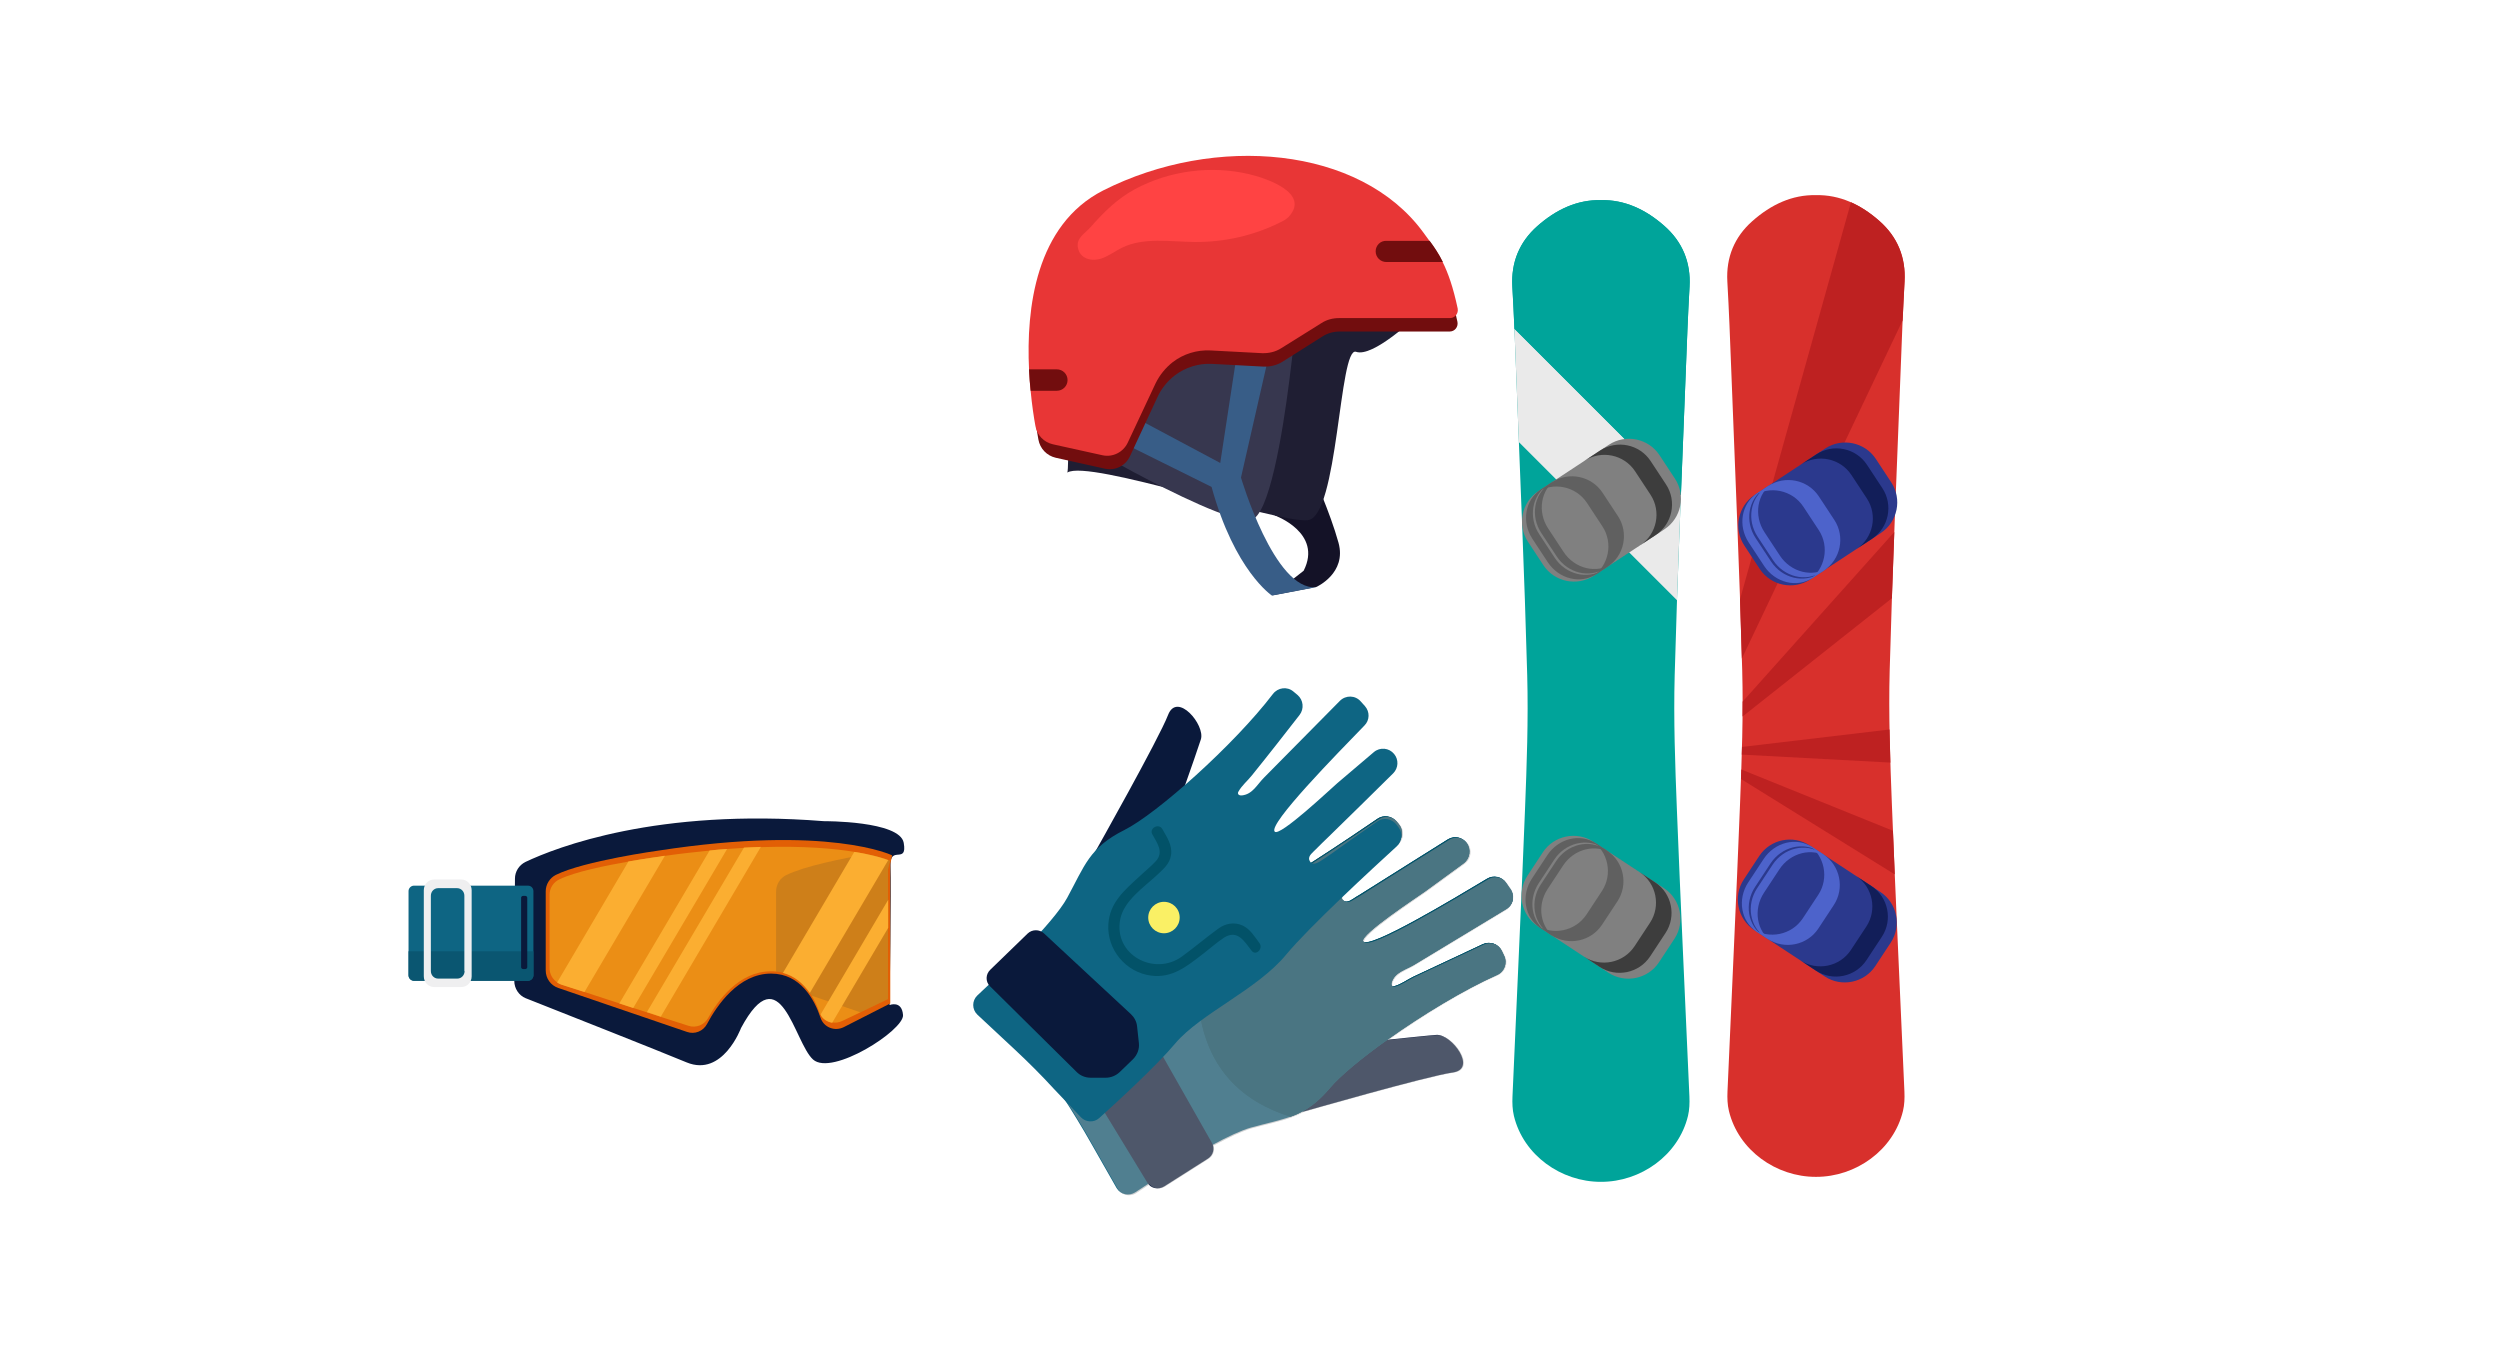 <svg width="410" height="224" viewBox="0 0 410 224" fill="none" xmlns="http://www.w3.org/2000/svg">
<g clip-path="url(#clip0_1467_75315)">
<path d="M84.341 160.865L84.453 144.087C84.453 142.929 85.125 141.883 86.172 141.36C91.292 138.931 107.848 132.504 135.092 134.671C135.092 134.671 147.574 134.596 148.209 138.221C148.845 141.845 145.892 138.52 146.042 141.995C146.191 145.432 145.892 164.826 145.892 164.826C145.892 164.826 147.911 164.004 148.097 166.47C148.284 168.936 136.437 176.559 133.335 173.756C130.234 170.954 128.029 156.493 121.526 168.6C121.526 168.6 118.536 176.671 112.631 174.242C107.773 172.224 91.778 165.909 86.209 163.705C85.088 163.256 84.341 162.098 84.341 160.865Z" fill="#0A193B"/>
<path d="M146.304 140.276C146.304 140.276 135.952 135.194 108.035 139.491C108.035 139.491 95.814 141.173 91.142 143.49C90.133 144.013 89.498 145.059 89.498 146.18V159.146C89.498 160.454 90.32 161.612 91.553 162.023L112.669 169.235C113.939 169.683 115.322 169.123 115.957 167.927C117.564 164.901 121.115 159.669 126.459 159.669C131.28 159.669 133.56 163.892 134.569 166.918C135.092 168.488 136.886 169.198 138.381 168.45L146.005 164.564V141.733" fill="#E25F05"/>
<path d="M87.48 146.142V159.931C87.48 160.416 87.069 160.827 86.583 160.827H67.897C67.411 160.827 67 160.416 67 159.931V146.142C67 145.657 67.411 145.246 67.897 145.246H86.583C87.106 145.246 87.48 145.657 87.48 146.142Z" fill="#0E6583"/>
<path d="M87.48 156.007V159.968C87.48 160.454 87.069 160.865 86.583 160.865H67.897C67.411 160.865 67 160.454 67 159.968V156.007H87.48Z" fill="#0A5671"/>
<path d="M86.172 158.922H85.761C85.611 158.922 85.462 158.772 85.462 158.623V147.226C85.462 147.077 85.611 146.927 85.761 146.927H86.172C86.322 146.927 86.471 147.077 86.471 147.226V158.623C86.471 158.772 86.322 158.922 86.172 158.922Z" fill="#0A193B"/>
<path d="M75.67 144.237H71.186C70.251 144.237 69.504 145.022 69.504 145.993V160.118C69.504 161.089 70.251 161.874 71.186 161.874H75.67C76.605 161.874 77.352 161.089 77.352 160.118V145.993C77.352 145.059 76.605 144.237 75.67 144.237ZM76.194 159.258C76.194 159.931 75.67 160.491 74.998 160.491H71.858C71.186 160.491 70.662 159.931 70.662 159.258V146.89C70.662 146.217 71.186 145.657 71.858 145.657H74.96C75.633 145.657 76.156 146.217 76.156 146.89V159.258H76.194Z" fill="#EFEFF0"/>
<path d="M145.967 141.173L145.631 142.555V163.854L141.109 166.021L138.119 167.441C137.558 167.703 136.998 167.778 136.437 167.665C135.615 167.516 134.905 167.068 134.531 166.32C134.494 166.245 134.419 166.133 134.382 166.021C134.083 165.162 133.672 164.19 133.111 163.294C132.999 163.107 132.887 162.957 132.775 162.808C131.766 161.35 130.346 160.043 128.365 159.52C128.029 159.407 127.655 159.37 127.281 159.333C126.982 159.295 126.721 159.295 126.422 159.295C121.152 159.295 117.677 164.153 116.107 166.993C115.472 168.114 114.126 168.637 112.893 168.226L108.371 166.769L106.091 166.021L103.886 165.311L101.607 164.564L95.889 162.696L92.151 161.5C91.89 161.425 91.628 161.276 91.404 161.126C90.619 160.603 90.133 159.744 90.133 158.81V146.703C90.133 145.657 90.769 144.648 91.778 144.199C94.356 142.966 99.29 141.957 103.139 141.285C106.091 140.761 108.408 140.463 108.408 140.463C108.632 140.425 108.857 140.388 109.118 140.35C111.734 139.977 114.164 139.715 116.443 139.491C117.415 139.379 118.387 139.304 119.321 139.229C120.255 139.155 121.19 139.117 122.086 139.043C123.058 138.968 123.992 138.931 124.852 138.931C131.766 138.706 136.774 139.155 140.175 139.715C140.922 139.827 141.632 139.977 142.23 140.089C144.099 140.5 145.22 140.874 145.706 141.06C145.892 141.135 145.967 141.173 145.967 141.173Z" fill="#EB8E15"/>
<path opacity="0.13" d="M145.967 141.172L145.631 142.555V163.854L141.109 166.021L133.111 163.293C132.999 163.107 132.887 162.957 132.775 162.808C131.766 161.35 130.346 160.043 128.365 159.519C128.029 159.407 127.655 159.37 127.281 159.333C127.281 159.295 127.281 159.221 127.281 159.183V146.217C127.281 145.059 127.917 144.012 128.926 143.527C131.953 142.032 138.157 140.799 142.155 140.089C144.024 140.5 145.145 140.874 145.631 141.06C145.893 141.135 145.967 141.172 145.967 141.172Z" fill="#0A193B"/>
<path d="M109.044 140.351L95.851 162.696L92.114 161.5C91.853 161.425 91.591 161.276 91.367 161.126L103.064 141.285C106.017 140.762 108.334 140.463 108.334 140.463C108.595 140.388 108.819 140.351 109.044 140.351Z" fill="#FBAE31"/>
<path d="M145.668 141.061L132.812 162.845C131.803 161.388 130.383 160.08 128.402 159.557L140.1 139.715C143.239 140.201 144.996 140.799 145.668 141.061Z" fill="#FBAE31"/>
<path d="M119.246 139.229L103.849 165.311L101.569 164.564L116.368 139.491C117.377 139.379 118.312 139.267 119.246 139.229Z" fill="#FBAE31"/>
<path d="M124.777 138.894L108.371 166.732L106.091 165.984L122.012 139.006C122.946 138.968 123.88 138.931 124.777 138.894Z" fill="#FBAE31"/>
<path d="M145.668 147.562V152.159L136.475 167.74C135.653 167.591 134.943 167.143 134.569 166.395L145.668 147.562Z" fill="#FBAE31"/>
<path d="M209.051 84.525C209.051 84.525 216.974 87.365 213.797 93.605L208.64 97.641L215.89 96.258C215.89 96.258 220.898 94.016 219.515 89.009C218.133 84.002 215.33 77.874 215.18 77.388C215.031 76.902 209.051 84.525 209.051 84.525Z" fill="#141227"/>
<path d="M231.998 52.128C231.998 52.128 225.159 58.667 222.393 57.696C219.59 56.724 219.478 84.787 214.47 85.31C209.462 85.833 178.518 75.258 175.043 77.5C175.342 76.528 175.043 67.486 175.043 67.486L192.608 37.555L215.292 37.966L231.998 46.037V52.128Z" fill="#1F1E33"/>
<path d="M180.798 74.623C180.798 74.623 182.928 75.819 185.918 77.425C192.159 80.751 202.212 85.758 205.127 85.272C208.117 84.787 210.359 70.999 211.443 62.441C211.779 59.788 212.041 57.659 212.116 56.575C212.153 56.089 212.19 55.79 212.19 55.79L204.529 45.963L184.909 48.466L180.798 74.623Z" fill="#37374F"/>
<path d="M181.508 65.991L200.119 75.931L203.52 53.66L209.014 54.221L203.52 78.322C203.52 78.322 209.014 96.968 215.853 96.295L208.603 97.678C208.603 97.678 202.474 93.642 198.699 79.854L179.341 70.251L181.508 65.991Z" fill="#385D87"/>
<path d="M169.25 62.852C169.287 64.085 169.399 65.244 169.511 66.328C169.736 68.682 170.035 70.662 170.296 72.082C170.558 73.577 171.679 74.735 173.137 75.071L181.209 76.865C182.891 77.239 184.61 76.379 185.32 74.81L189.842 65.094C190.477 63.712 191.449 62.516 192.645 61.582C194.401 60.237 196.569 59.564 198.774 59.676L207.22 60.125C208.341 60.162 209.425 59.9 210.359 59.303L216.862 55.192C217.721 54.632 218.693 54.37 219.74 54.37H237.753C238.575 54.37 239.173 53.623 239.024 52.801C238.276 49.288 237.454 46.972 236.557 45.178C235.884 43.795 235.137 42.712 234.389 41.703C234.053 41.255 233.717 40.806 233.38 40.32C223.103 26.233 199.521 24.178 181.246 33.52C170.334 39.087 168.764 52.801 169.25 62.852Z" fill="#720D0E"/>
<path d="M168.764 60.61C168.764 60.797 168.802 60.984 168.802 61.208C168.839 62.217 168.951 63.189 169.026 64.123C169.25 66.477 169.549 68.457 169.811 69.877C170.072 71.372 171.193 72.53 172.688 72.867L180.798 74.66C182.48 75.034 184.199 74.174 184.946 72.605L189.506 62.89C190.178 61.507 191.15 60.312 192.346 59.377C194.102 58.032 196.307 57.359 198.512 57.472L206.996 57.92C208.117 57.957 209.201 57.696 210.135 57.098L216.713 52.988C217.572 52.427 218.581 52.166 219.59 52.166H237.79C238.613 52.166 239.211 51.418 239.061 50.596C238.314 47.084 237.491 44.767 236.594 42.973C236.37 42.525 236.146 42.114 235.922 41.74C235.436 40.918 234.95 40.208 234.427 39.498C234.091 39.05 233.754 38.602 233.418 38.116C223.066 23.954 199.297 21.936 180.91 31.24C169.848 36.883 168.278 50.596 168.764 60.61Z" fill="#E83636"/>
<path d="M211.331 35.575C210.957 35.949 210.509 36.21 210.023 36.434C205.65 38.639 200.792 39.723 195.934 39.685C191.86 39.648 187.562 38.863 183.937 40.657C182.853 41.217 181.844 41.965 180.686 42.376C179.079 42.936 177.061 42.488 176.762 40.545C176.538 38.975 177.92 38.303 178.817 37.294C181.022 34.79 183.19 32.623 186.142 31.016C191.785 27.99 198.55 27.093 204.791 28.55C207.37 29.148 215.031 31.577 211.331 35.575Z" fill="#FF4343"/>
<path d="M225.607 41.217C225.607 42.189 226.392 42.973 227.364 42.973H236.632C235.959 41.591 235.212 40.507 234.464 39.498H227.364C226.392 39.461 225.607 40.246 225.607 41.217Z" fill="#720D0E"/>
<path d="M168.764 60.611C168.802 61.844 168.914 63.002 169.026 64.086H173.324C174.295 64.086 175.08 63.301 175.08 62.33C175.08 61.358 174.295 60.573 173.324 60.573H168.764V60.611Z" fill="#720D0E"/>
<path d="M238.239 175.887C234.128 176.447 213.723 182.314 213.723 182.314L212.191 180.894L220.151 171.328C220.151 171.328 223.813 170.917 227.625 170.506C230.951 170.17 234.427 169.796 235.586 169.721C238.052 169.572 242.35 175.326 238.239 175.887Z" fill="#0A193B"/>
<path d="M247.059 149.057L239.397 153.691C236.894 155.185 234.427 156.717 231.923 158.212C230.466 159.072 228.784 159.408 228.223 161.089C228.148 161.351 228.148 161.687 228.41 161.762C228.522 161.799 228.634 161.762 228.709 161.725C229.793 161.426 230.765 160.678 231.774 160.193C233.754 159.258 235.698 158.362 237.678 157.427L243.172 154.849C244.331 154.326 245.713 154.774 246.274 155.933L246.648 156.717C247.246 157.913 246.722 159.371 245.489 159.894C240.033 162.322 233.194 166.47 227.588 170.468C223.327 173.495 219.777 176.447 218.133 178.39C216.563 180.258 215.143 181.417 213.648 182.239C212.975 182.612 212.303 182.911 211.63 183.136C209.761 183.808 207.706 184.219 205.127 184.929C203.558 185.378 201.315 186.424 198.849 187.769C195.261 189.712 191.225 192.253 188.347 194.121C187.525 194.645 186.778 195.13 186.18 195.541C185.133 196.214 183.75 195.915 183.115 194.831L178.967 187.545C177.472 184.892 175.865 182.276 174.221 179.735L170.708 174.317C170.072 173.346 170.334 172.038 171.268 171.365C174.557 169.123 181.77 164.266 186.068 162.061C189.655 160.23 193.318 156.381 197.204 152.943C199.521 150.888 201.913 148.983 204.417 147.787C209.799 145.134 221.496 137.287 225.906 134.26C226.878 133.588 228.223 133.774 229.008 134.671L229.344 135.082C230.204 136.054 230.092 137.511 229.12 138.371C227.551 139.79 225.383 141.696 225.159 141.883C223.776 143.116 222.356 144.274 221.01 145.545C220.487 146.068 219.366 147.002 220.375 147.712C221.01 148.161 221.833 147.413 222.393 147.077C223.253 146.591 224.038 146.031 224.86 145.545C226.953 144.237 229.008 142.929 231.101 141.621L237.417 137.661C237.79 137.436 238.239 137.287 238.65 137.287C239.36 137.287 240.07 137.623 240.519 138.221C241.303 139.267 241.079 140.762 240.033 141.547L233.68 146.18C232.596 146.965 222.879 153.317 223.552 154.363C224.486 155.746 238.463 147.338 243.882 144.088C244.929 143.452 246.311 143.751 246.984 144.76L247.545 145.582C248.516 146.778 248.217 148.347 247.059 149.057Z" fill="#0E6583"/>
<path d="M247.059 149.058L239.397 153.691C236.894 155.186 234.427 156.718 231.923 158.212C230.466 159.072 228.784 159.408 228.223 161.09C228.148 161.351 228.148 161.687 228.41 161.762C228.522 161.8 228.634 161.762 228.709 161.725C229.793 161.426 230.765 160.679 231.774 160.193C233.754 159.259 235.698 158.362 237.678 157.428L243.172 154.849C244.331 154.326 245.713 154.775 246.274 155.933L246.648 156.718C247.246 157.913 246.722 159.371 245.489 159.894C240.033 162.323 233.194 166.47 227.588 170.469C223.327 173.495 219.777 176.447 218.133 178.39C216.563 180.259 215.143 181.417 213.648 182.239C212.975 182.613 212.303 182.912 211.63 183.136C196.008 178.278 195.149 164.079 197.204 152.981C199.521 150.926 201.913 149.02 204.417 147.824C209.799 145.171 221.496 137.324 225.906 134.298C226.878 133.625 228.223 133.812 229.008 134.709L229.344 135.12C230.204 136.091 230.092 137.549 229.12 138.408C227.551 139.828 225.383 141.734 225.159 141.921C223.776 143.154 222.356 144.312 221.01 145.582C220.487 146.106 219.366 147.04 220.375 147.75C221.01 148.198 221.833 147.451 222.393 147.115C223.253 146.629 224.038 146.068 224.86 145.582C226.953 144.275 229.008 142.967 231.101 141.659L237.417 137.698C237.79 137.474 238.239 137.324 238.65 137.324C239.36 137.324 240.07 137.661 240.519 138.259C241.303 139.305 241.079 140.8 240.033 141.584L233.68 146.218C232.596 147.002 222.879 153.355 223.552 154.401C224.486 155.784 238.463 147.376 243.882 144.125C244.929 143.49 246.311 143.789 246.984 144.798L247.545 145.62C248.516 146.778 248.217 148.348 247.059 149.058Z" fill="#025268"/>
<path d="M247.059 149.058L239.397 153.691C236.894 155.186 234.427 156.718 231.923 158.212C230.466 159.072 228.784 159.408 228.223 161.09C228.148 161.351 228.148 161.687 228.41 161.762C228.522 161.8 228.634 161.762 228.709 161.725C229.793 161.426 230.765 160.679 231.774 160.193C233.754 159.259 235.698 158.362 237.678 157.428L243.172 154.849C244.331 154.326 245.713 154.775 246.274 155.933L246.648 156.718C247.246 157.913 246.722 159.371 245.489 159.894C240.033 162.323 233.194 166.47 227.588 170.469C223.327 173.495 219.777 176.447 218.133 178.39C216.563 180.259 215.143 181.417 213.648 182.239C212.975 182.613 212.303 182.912 211.63 183.136C196.008 178.278 195.149 164.079 197.204 152.981C199.521 150.926 201.913 149.02 204.417 147.824C209.799 145.171 221.496 137.324 225.906 134.298C226.878 133.625 228.223 133.812 229.008 134.709L229.344 135.12C230.204 136.091 230.092 137.549 229.12 138.408C227.551 139.828 225.383 141.734 225.159 141.921C223.776 143.154 222.356 144.312 221.01 145.582C220.487 146.106 219.366 147.04 220.375 147.75C221.01 148.198 221.833 147.451 222.393 147.115C223.253 146.629 224.038 146.068 224.86 145.582C226.953 144.275 229.008 142.967 231.101 141.659L237.417 137.698C237.79 137.474 238.239 137.324 238.65 137.324C239.36 137.324 240.07 137.661 240.519 138.259C241.303 139.305 241.079 140.8 240.033 141.584L233.68 146.218C232.596 147.002 222.879 153.355 223.552 154.401C224.486 155.784 238.463 147.376 243.882 144.125C244.929 143.49 246.311 143.789 246.984 144.798L247.545 145.62C248.516 146.778 248.217 148.348 247.059 149.058Z" fill="#025268"/>
<path d="M188.198 194.009L177.771 176.895C177.323 176.185 177.21 175.288 177.397 174.466L177.995 172.038C178.182 171.215 178.705 170.505 179.415 170.057L181.994 168.413C182.816 167.89 183.863 167.778 184.797 168.114L187.413 169.048C188.123 169.31 188.721 169.833 189.132 170.468L198.737 187.395C199.26 188.292 198.998 189.45 198.101 190.011L190.926 194.57C189.954 195.167 188.758 194.906 188.198 194.009Z" fill="#0A193B"/>
<path opacity="0.47" d="M247.732 145.695L247.171 144.872C246.461 143.864 245.115 143.565 244.069 144.2C238.613 147.451 224.673 155.858 223.739 154.476C223.066 153.467 232.783 147.077 233.866 146.292L240.22 141.659C241.266 140.874 241.49 139.38 240.706 138.333C240.257 137.735 239.547 137.399 238.837 137.399C238.388 137.399 237.977 137.511 237.604 137.773L231.288 141.734C229.195 143.042 227.139 144.349 225.047 145.657C224.224 146.18 223.402 146.741 222.58 147.189C222.019 147.488 221.235 148.235 220.562 147.824C219.553 147.114 220.674 146.18 221.197 145.657C222.505 144.387 223.963 143.191 225.346 141.995C225.57 141.808 227.7 139.903 229.307 138.483C230.279 137.623 230.353 136.166 229.531 135.195L229.195 134.784C228.41 133.887 227.102 133.7 226.093 134.372C221.683 137.362 209.986 145.246 204.604 147.899C202.1 149.132 199.708 151.038 197.391 153.056C193.505 156.493 189.842 160.38 186.254 162.173C181.957 164.34 174.706 169.198 171.455 171.477C170.483 172.15 170.222 173.421 170.894 174.429L174.407 179.848C176.089 182.389 177.659 185.004 179.154 187.657L183.302 194.944C183.9 196.027 185.32 196.364 186.367 195.654C186.964 195.243 187.712 194.757 188.534 194.234C189.132 194.944 190.216 195.131 191.038 194.607L198.213 190.049C198.961 189.563 199.26 188.666 199.036 187.881C201.502 186.536 203.745 185.49 205.314 185.042C207.93 184.332 209.986 183.921 211.817 183.248C212.527 182.986 213.2 182.687 213.835 182.351C213.835 182.351 234.24 176.485 238.351 175.924C242.462 175.364 238.202 169.572 235.698 169.759C234.539 169.833 231.101 170.207 227.737 170.543C233.343 166.545 240.182 162.36 245.639 159.969C246.872 159.408 247.395 157.988 246.797 156.792L246.423 156.008C245.863 154.849 244.48 154.364 243.322 154.924L237.828 157.502C235.847 158.437 233.904 159.333 231.923 160.268C230.914 160.753 229.942 161.501 228.859 161.8C228.746 161.837 228.634 161.837 228.56 161.837C228.298 161.762 228.261 161.389 228.373 161.164C228.933 159.52 230.652 159.184 232.073 158.287C234.577 156.792 237.043 155.26 239.547 153.766L247.208 149.132C248.217 148.348 248.516 146.778 247.732 145.695Z" fill="#9B9DA0"/>
<path d="M179.64 139.641C179.64 139.641 190.066 121.144 191.561 117.258C193.056 113.372 197.69 118.902 196.943 121.256C196.195 123.648 191.823 135.904 191.823 135.904L180.686 141.434L179.64 139.641Z" fill="#0A193B"/>
<path d="M166.41 172.112L160.281 166.395C159.384 165.536 159.384 164.116 160.281 163.256C164.018 159.781 172.763 151.374 175.005 147.264C177.883 141.995 178.631 139.006 184.386 136.128C189.693 133.475 202.399 122.153 208.752 113.82C209.575 112.737 211.107 112.55 212.116 113.409L212.789 113.97C213.76 114.792 213.91 116.249 213.125 117.258L209.388 122.041C208.042 123.76 206.697 125.441 205.314 127.16C204.604 128.057 203.67 128.804 203.109 129.813C203.072 129.888 202.997 130 203.035 130.112C203.035 130.374 203.371 130.486 203.67 130.449C205.426 130.262 206.136 128.692 207.332 127.497C209.388 125.441 211.406 123.349 213.461 121.294L219.74 114.941C220.712 113.97 222.281 114.007 223.178 115.054L223.851 115.801C224.673 116.735 224.636 118.118 223.776 118.977C219.366 123.536 207.93 135.157 209.051 136.39C209.874 137.287 218.32 129.29 219.329 128.431L225.308 123.349C226.317 122.49 227.812 122.639 228.634 123.648C229.419 124.582 229.344 125.965 228.485 126.824L223.178 132.055C221.422 133.774 219.665 135.493 217.909 137.212C217.236 137.885 216.488 138.557 215.816 139.267C215.367 139.753 214.47 140.351 214.732 141.061C215.18 142.219 216.339 141.36 216.974 140.949C218.507 139.94 220.001 138.819 221.496 137.772C221.758 137.586 224.075 135.979 225.832 134.746C226.878 133.998 228.335 134.26 229.083 135.306L229.382 135.717C230.092 136.689 229.942 138.034 229.046 138.819C225.121 142.406 214.732 151.972 210.92 156.568C206.174 162.322 196.906 166.208 192.757 171.103C189.655 174.803 183.227 180.707 180.275 183.36C179.415 184.144 178.07 184.07 177.285 183.248L172.838 178.577C170.82 176.372 168.652 174.205 166.41 172.112Z" fill="#0E6583"/>
<path d="M188.983 136.838C189.767 138.258 190.926 139.753 189.543 141.247C188.721 142.144 187.712 142.929 186.815 143.788C184.423 145.993 181.994 148.011 181.77 151.561C181.508 155.746 184.648 159.482 188.796 160.006C192.309 160.454 194.738 158.399 197.317 156.418C198.438 155.559 199.559 154.55 200.755 153.765C202.96 152.383 204.081 154.401 205.277 155.933C205.987 156.829 207.22 155.559 206.548 154.662C205.763 153.616 205.015 152.345 203.782 151.785C202.399 151.15 200.942 151.449 199.783 152.308C197.765 153.765 195.859 155.409 193.841 156.867C189.319 160.155 182.592 156.605 183.713 150.776C184.311 147.712 187.563 145.545 189.73 143.527C190.739 142.555 191.823 141.733 192.047 140.239C192.309 138.594 191.337 137.249 190.59 135.904C189.954 134.97 188.422 135.867 188.983 136.838Z" fill="#025268"/>
<path d="M193.467 150.477C193.467 151.897 192.309 153.056 190.888 153.056C189.468 153.056 188.31 151.897 188.31 150.477C188.31 149.057 189.468 147.899 190.888 147.899C192.309 147.899 193.467 149.02 193.467 150.477Z" fill="#FAF065"/>
<path d="M162.336 161.724L176.575 175.811C177.173 176.409 177.995 176.746 178.855 176.746H181.359C182.181 176.746 183.003 176.409 183.601 175.849L185.806 173.719C186.516 173.009 186.89 172.037 186.778 171.066L186.479 168.301C186.404 167.553 186.03 166.843 185.47 166.32L171.231 153.093C170.483 152.383 169.288 152.383 168.54 153.093L162.448 158.996C161.626 159.744 161.589 160.977 162.336 161.724Z" fill="#0A193B"/>
<path d="M248.656 61.289C248.474 56.524 248.297 51.758 248.024 46.998C247.796 43.012 249.203 39.669 252.103 37.096C255.195 34.354 258.663 32.736 262.555 32.82C266.448 32.736 269.915 34.354 273.007 37.096C275.907 39.669 277.315 43.012 277.086 46.998C276.814 51.758 276.636 56.524 276.455 61.289C275.825 77.775 275.092 94.258 274.648 110.748C274.451 118.062 274.722 125.396 275.007 132.712C275.62 148.427 276.387 164.136 277.064 179.848C277.109 180.9 277.073 181.998 276.828 183.014C275.269 189.466 269.076 193.839 262.555 193.821C256.034 193.839 249.841 189.466 248.283 183.014C248.037 181.998 248.001 180.9 248.046 179.848C248.723 164.136 249.49 148.427 250.103 132.712C250.389 125.396 250.66 118.062 250.463 110.748C250.019 94.258 249.285 77.775 248.656 61.289Z" fill="#00A49A"/>
<path d="M248.656 61.289C248.562 58.829 248.469 56.368 248.364 53.908L275.67 81.214C275.444 86.956 275.224 92.698 275.027 98.441L249.096 72.51C248.947 68.77 248.799 65.03 248.656 61.289Z" fill="#EAEAEA"/>
<path d="M248.024 46.998C247.796 43.012 249.203 39.669 252.103 37.096C255.195 34.354 258.663 32.736 262.555 32.82C266.448 32.736 269.915 34.354 273.007 37.096C275.907 39.669 277.315 43.012 277.086 46.998C276.814 51.758 276.636 56.524 276.455 61.289C276.201 67.931 275.931 74.572 275.67 81.214L248.363 53.908C248.265 51.603 248.156 49.3 248.024 46.998Z" fill="#00A49A"/>
<path d="M250.583 88.844L253.115 92.692C254.927 95.445 258.661 96.215 261.414 94.404L272.977 86.796C275.73 84.984 276.5 81.25 274.689 78.497L272.157 74.649C270.346 71.896 266.611 71.126 263.859 72.937L252.295 80.545C249.542 82.356 248.772 86.091 250.583 88.844Z" fill="#808080"/>
<path d="M251.312 88.363C249.501 85.611 250.106 81.985 252.658 80.306L253.754 79.585C251.227 81.272 250.632 84.88 252.437 87.622L254.969 91.471C256.781 94.224 260.35 95.103 262.902 93.424L272.522 87.095C272.513 87.101 272.504 87.108 272.495 87.114L261.777 94.165C259.226 95.844 255.656 94.965 253.845 92.212L251.312 88.363Z" fill="#606060"/>
<path d="M252.768 87.404C250.956 84.651 251.562 81.026 254.113 79.347L255.21 78.626C252.682 80.313 252.088 83.921 253.892 86.663L256.425 90.512C258.236 93.265 261.806 94.144 264.357 92.465L273.978 86.136C273.969 86.142 273.96 86.149 273.95 86.155L263.233 93.206C260.682 94.885 257.112 94.006 255.3 91.253L252.768 87.404Z" fill="#606060"/>
<path d="M262.8 86.331L260.268 82.483C258.456 79.73 254.722 78.959 251.969 80.771L254.517 79.092C257.27 77.281 261.004 78.051 262.815 80.804L265.348 84.653C267.159 87.405 266.389 91.14 263.636 92.951L261.151 94.586C263.852 92.759 264.597 89.062 262.8 86.331Z" fill="#606060"/>
<path d="M270.686 81.135L268.154 77.287C266.342 74.534 262.608 73.764 259.855 75.575L262.403 73.896C265.156 72.085 268.89 72.855 270.701 75.608L273.234 79.457C275.045 82.21 274.275 85.944 271.522 87.755L269.037 89.39C271.738 87.563 272.483 83.867 270.686 81.135Z" fill="#3D3D3D"/>
<path d="M250.502 143.617L253.034 139.768C254.846 137.015 258.58 136.245 261.333 138.056L272.896 145.664C275.649 147.476 276.419 151.21 274.608 153.963L272.076 157.811C270.265 160.564 266.53 161.334 263.778 159.523L252.214 151.915C249.461 150.104 248.691 146.369 250.502 143.617Z" fill="#808080"/>
<path d="M251.231 144.097C249.42 146.85 250.025 150.475 252.576 152.154L253.673 152.875C251.146 151.188 250.551 147.58 252.355 144.838L254.888 140.989C256.699 138.236 260.269 137.357 262.82 139.036L272.441 145.366C272.432 145.359 272.423 145.352 272.413 145.346L261.696 138.295C259.145 136.616 255.575 137.495 253.763 140.248L251.231 144.097Z" fill="#606060"/>
<path d="M252.687 145.056C250.876 147.809 251.481 151.434 254.033 153.113L255.129 153.834C252.602 152.147 252.007 148.539 253.812 145.797L256.344 141.948C258.155 139.195 261.725 138.316 264.276 139.995L273.897 146.324C273.888 146.318 273.879 146.311 273.869 146.305L263.152 139.254C260.601 137.575 257.031 138.454 255.22 141.207L252.687 145.056Z" fill="#606060"/>
<path d="M262.719 146.129L260.187 149.978C258.376 152.73 254.641 153.501 251.888 151.689L254.436 153.368C257.189 155.179 260.923 154.409 262.735 151.656L265.267 147.808C267.078 145.055 266.308 141.321 263.555 139.509L261.07 137.875C263.771 139.701 264.516 143.398 262.719 146.129Z" fill="#606060"/>
<path d="M270.605 151.325L268.073 155.173C266.261 157.926 262.527 158.697 259.774 156.885L262.322 158.564C265.075 160.375 268.809 159.605 270.62 156.852L273.153 153.003C274.964 150.251 274.194 146.516 271.441 144.705L268.956 143.07C271.657 144.897 272.402 148.593 270.605 151.325Z" fill="#3D3D3D"/>
<path d="M283.917 60.473C283.735 55.707 283.558 50.941 283.285 46.181C283.056 42.195 284.464 38.852 287.364 36.279C290.456 33.537 293.923 31.919 297.816 32.003C301.708 31.919 305.176 33.537 308.268 36.279C311.168 38.852 312.576 42.195 312.347 46.181C312.075 50.941 311.897 55.707 311.715 60.473C311.086 76.958 310.353 93.441 309.909 109.932C309.712 117.245 309.983 124.579 310.268 131.895C310.881 147.61 311.648 163.319 312.325 179.031C312.37 180.083 312.334 181.181 312.088 182.197C310.53 188.649 304.337 193.022 297.816 193.004C291.295 193.022 285.102 188.649 283.544 182.197C283.298 181.181 283.262 180.083 283.307 179.031C283.984 163.319 284.751 147.61 285.364 131.895C285.649 124.579 285.92 117.245 285.723 109.932C285.279 93.441 284.546 76.958 283.917 60.473Z" fill="#D8302C"/>
<path d="M285.365 98.281L303.556 33.175C305.216 33.909 306.785 34.964 308.267 36.279C311.168 38.852 312.575 42.195 312.347 46.181C312.226 48.301 312.124 50.422 312.031 52.543L285.667 107.999C285.575 104.759 285.475 101.52 285.365 98.281Z" fill="#BE2121"/>
<path d="M285.789 115.07L310.665 87.253C310.528 90.871 310.395 94.489 310.272 98.108L285.778 117.507C285.786 116.695 285.79 115.883 285.789 115.07Z" fill="#BE2121"/>
<path d="M285.686 122.497L309.883 119.635C309.914 121.445 309.962 123.255 310.019 125.064L285.652 123.757C285.664 123.337 285.675 122.917 285.686 122.497Z" fill="#BE2121"/>
<path d="M310.442 136.245C310.539 138.632 310.639 141.019 310.741 143.406L285.521 127.756C285.539 127.236 285.557 126.716 285.575 126.196L310.442 136.245Z" fill="#BE2121"/>
<path d="M286.064 89.459L288.596 93.308C290.407 96.06 294.141 96.831 296.894 95.019L308.458 87.411C311.211 85.6 311.981 81.865 310.17 79.113L307.638 75.264C305.826 72.511 302.092 71.741 299.339 73.552L287.776 81.16C285.023 82.972 284.252 86.706 286.064 89.459Z" fill="#2B398D"/>
<path d="M286.793 88.978C284.982 86.226 285.587 82.6 288.138 80.921L289.235 80.2C286.708 81.887 286.113 85.495 287.918 88.238L290.45 92.086C292.261 94.839 295.831 95.718 298.382 94.039L308.003 87.71C307.994 87.716 307.985 87.723 307.975 87.729L297.258 94.78C294.707 96.459 291.137 95.58 289.326 92.827L286.793 88.978Z" fill="#4D63CB"/>
<path d="M288.249 88.019C286.437 85.266 287.043 81.641 289.594 79.962L290.691 79.241C288.163 80.927 287.568 84.536 289.373 87.278L291.905 91.127C293.717 93.879 297.286 94.758 299.838 93.08L309.459 86.75C309.449 86.757 309.44 86.764 309.431 86.77L298.713 93.821C296.162 95.499 292.592 94.62 290.781 91.868L288.249 88.019Z" fill="#4D63CB"/>
<path d="M298.281 86.946L295.748 83.097C293.937 80.344 290.203 79.574 287.45 81.385L289.998 79.707C292.751 77.895 296.485 78.666 298.296 81.419L300.828 85.267C302.64 88.02 301.869 91.754 299.116 93.566L296.632 95.2C299.332 93.374 300.078 89.677 298.281 86.946Z" fill="#4D63CB"/>
<path d="M306.166 81.751L303.634 77.902C301.823 75.149 298.089 74.379 295.336 76.19L297.883 74.511C300.636 72.7 304.371 73.471 306.182 76.223L308.714 80.072C310.525 82.825 309.755 86.559 307.002 88.37L304.518 90.005C307.218 88.178 307.964 84.482 306.166 81.751Z" fill="#121E59"/>
<path d="M285.983 144.232L288.515 140.383C290.326 137.63 294.06 136.86 296.813 138.671L308.377 146.28C311.13 148.091 311.9 151.825 310.089 154.578L307.557 158.427C305.745 161.18 302.011 161.95 299.258 160.139L287.695 152.53C284.942 150.719 284.171 146.985 285.983 144.232Z" fill="#2B398D"/>
<path d="M286.711 144.712C284.9 147.465 285.505 151.09 288.057 152.769L289.154 153.49C286.626 151.804 286.031 148.195 287.836 145.453L290.368 141.604C292.18 138.852 295.749 137.973 298.301 139.651L307.922 145.981C307.912 145.974 307.903 145.967 307.894 145.961L297.176 138.91C294.625 137.232 291.055 138.111 289.244 140.863L286.711 144.712Z" fill="#4D63CB"/>
<path d="M288.168 145.671C286.356 148.424 286.962 152.05 289.513 153.728L290.609 154.449C288.082 152.763 287.487 149.154 289.292 146.412L291.824 142.563C293.636 139.811 297.205 138.932 299.757 140.61L309.378 146.94C309.368 146.933 309.359 146.927 309.35 146.92L298.632 139.869C296.081 138.191 292.511 139.07 290.7 141.822L288.168 145.671Z" fill="#4D63CB"/>
<path d="M298.2 146.744L295.667 150.593C293.856 153.346 290.122 154.116 287.369 152.305L289.917 153.984C292.669 155.795 296.404 155.024 298.215 152.272L300.747 148.423C302.559 145.67 301.788 141.936 299.035 140.125L296.551 138.49C299.251 140.317 299.997 144.013 298.2 146.744Z" fill="#4D63CB"/>
<path d="M306.086 151.94L303.553 155.789C301.742 158.542 298.008 159.312 295.255 157.501L297.803 159.179C300.555 160.991 304.29 160.22 306.101 157.467L308.633 153.619C310.445 150.866 309.674 147.132 306.921 145.32L304.437 143.686C307.137 145.512 307.883 149.209 306.086 151.94Z" fill="#121E59"/>
</g>
<defs>
<clipPath id="clip0_1467_75315">
<rect width="252" height="210" fill="white" transform="translate(67 4)"/>
</clipPath>
</defs>
</svg>
